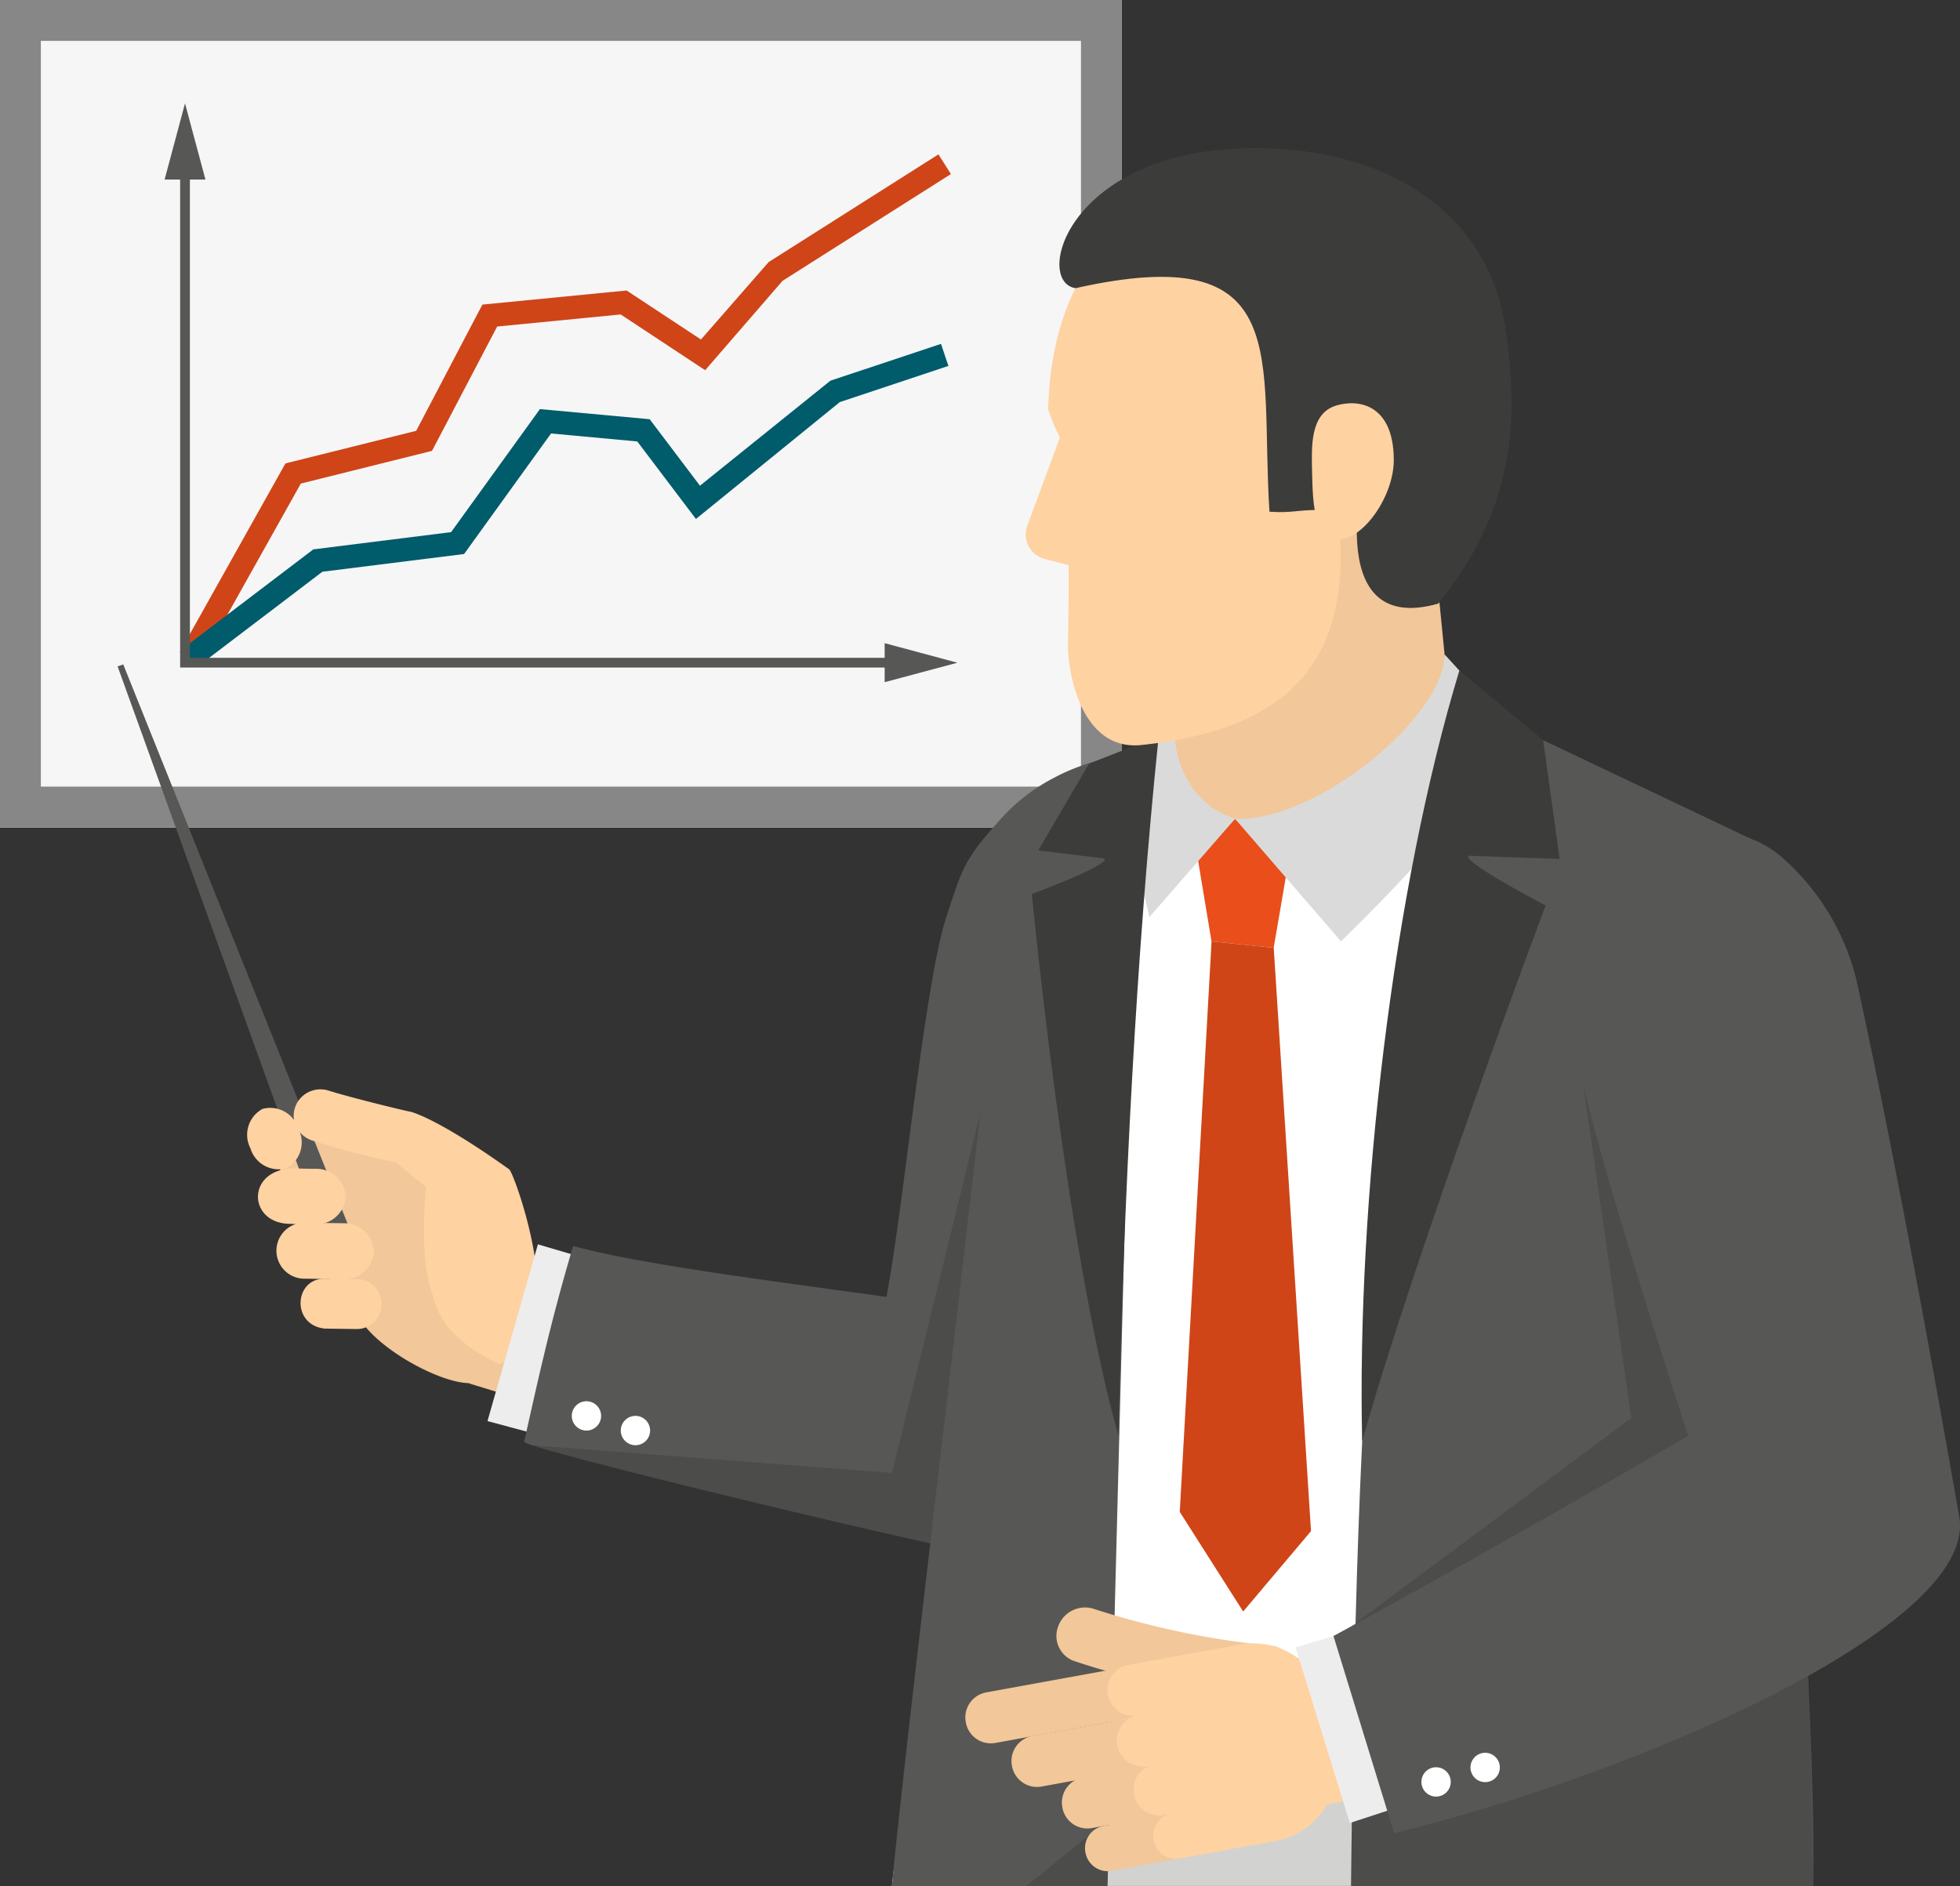 <svg xmlns="http://www.w3.org/2000/svg" xmlns:xlink="http://www.w3.org/1999/xlink" width="170.44" height="164.032" viewBox="0 0 170.44 164.032"><rect x="0" y="0" width="170.44" height="164.032" fill="#333333" stroke="none"/><defs><clipPath id="a"><rect width="170.44" height="164.032" fill="none"/></clipPath><clipPath id="b"><rect width="170.439" height="164.031" fill="none"/></clipPath><clipPath id="c"><rect width="41.696" height="48.783" fill="none"/></clipPath><clipPath id="d"><rect width="68.425" height="69.584" fill="none"/></clipPath></defs><g clip-path="url(#a)"><rect width="97.553" height="71.968" transform="translate(0 0)" fill="#f6f6f6"/><path d="M3.553,3.555H94v64.86H3.553ZM0,71.968H97.553V0H0Z" fill="#878787"/><path d="M8.915,50.422l-1.767-.988L16.34,33.019l11.373-2.836,5.752-10.977L46.008,17.98l6.465,4.263,5.888-6.736L73.126,6.141l1.084,1.712L59.571,17.138,52.84,24.913l-7.348-4.849L34.751,21.115,29.086,31.928,17.678,34.773Z" transform="translate(8.481 7.285)" fill="#cf4518"/><path d="M8.5,41.793,7.272,40.182l11.347-8.627,11.981-1.5,7.724-10.7,9.543.879,4.373,5.783,11.342-9.132,9.62-3.205.641,1.92L64.4,18.746,51.89,28.91l-5.1-6.742-7.5-.693-7.56,10.483L19.408,33.5Z" transform="translate(8.627 16.226)" fill="#005b6b"/><path d="M68.678,49.8H7.165V6.961h.848V48.955H68.678Z" transform="translate(8.5 8.258)" fill="#575756"/><path d="M6.547,10.739,8.322,4.112,10.1,10.739Z" transform="translate(7.766 4.878)" fill="#575756"/><path d="M35.188,28.978l6.325-1.694-6.325-1.7Z" transform="translate(41.742 30.354)" fill="#575756"/><g transform="translate(0 0)"><g clip-path="url(#b)"><path d="M35.291,77.86c1.506-7.258,3.376-27.707,5.337-33.7,1.449-4.434,1.585-5.02,4.7-8.5A16.488,16.488,0,0,1,50.275,31.9a.18.18,0,0,1,.063-.037,17.323,17.323,0,0,1,8.255-1.839c10.588,11.017,9.053,23.8,4.816,37.781-.19.662-.4,1.312-.61,1.968-.028.072-.042.144-.07.216-.129.424-.273.85-.411,1.283-1.83,5.665-3.992,11.515-5.853,17.5-1.176,3.778-3.054,5.426-6.2,6.839L35.12,77.893c.052-.009.118-.024.171-.033" transform="translate(41.662 35.603)" fill="#575756"/><path d="M12.7,46.612l-.975-2.1,1.183-.7a2.248,2.248,0,0,0,.4.979,2.378,2.378,0,0,0,1.226.877c.706.223,1.412.435,2.123.643,1.417.4,2.842.754,4.283,1.073.289.066.577.122.868.184l2.637,2.173a1.873,1.873,0,0,0-.1.42c.031.077,8.636,14.683,9.495,15.7L36,71.36c-.022-.711-8.041-2.973-8.089-3.037-3.041-.085-9.53-3.951-9.843-6.675-.114-.986-4.353-4.11-4.353-4.11l-2.9-10.363,1.876-.564Z" transform="translate(12.827 51.971)" fill="#f2c799"/><path d="M23.817,79.625l2.352-.84-21-52.355-.49.175Z" transform="translate(5.548 31.353)" fill="#575756"/><path d="M10.094,47.61a2.559,2.559,0,0,0,3.129,1.736,2.56,2.56,0,0,0,1.047-3.422,2.561,2.561,0,0,0-3.129-1.736,2.558,2.558,0,0,0-1.047,3.422" transform="translate(11.683 52.26)" fill="#ffd2a1"/><path d="M13.156,51.3c.5.05,2.022.033,2.022.033a2.544,2.544,0,0,0,2.709-2.346v-.048a2.542,2.542,0,0,0-2.641-2.422l-2.022-.033C9.17,46.644,9.4,51.37,13.156,51.3" transform="translate(12.172 55.14)" fill="#ffd2a1"/><path d="M13.32,53.509l3.435.048a2.554,2.554,0,0,0,2.711-2.372v-.048a2.552,2.552,0,0,0-2.641-2.446l-3.437-.05a2.436,2.436,0,0,0-.068,4.869" transform="translate(13.042 57.7)" fill="#ffd2a1"/><path d="M14.059,55.208l2.757.039a2.147,2.147,0,0,0,2.178-2.118l0-.042a2.147,2.147,0,0,0-2.118-2.178l-2.757-.039c-2.726-.1-3.019,4.027-.061,4.338" transform="translate(14.183 60.344)" fill="#ffd2a1"/><path d="M14.712,43.444c1.913.608,6.788,1.795,7.23,1.861,3.045,1.01,8.507,5.011,8.507,5.011.453.571,3.279,8.435,2.234,12.984,0,0,.4.3,1,.754,0,0-3.848,3.33-4.15,3.181-2.307-1.135-4.8-2.724-5.654-5.575-.059-.206-.09-.415-.166-.612-1.137-2.962-.542-8.677-.575-8.758a1.712,1.712,0,0,1,.1-.418L20.609,49.7c-.289-.061-.579-.118-.868-.184-1.439-.319-2.866-.673-4.281-1.073-.713-.208-1.419-.42-2.125-.643a2.387,2.387,0,0,1-1.226-.877,2.248,2.248,0,0,1-.4-.979,2.125,2.125,0,0,1,.1-1.041l.011-.046a2.336,2.336,0,0,1,2.9-1.41" transform="translate(13.854 51.407)" fill="#ffd2a1"/><path d="M28.176,67.226,32.256,52,23.775,49.5,19.39,64.872Z" transform="translate(23.001 58.725)" fill="#ededed"/><path d="M20.844,66.616a3.393,3.393,0,0,0,.689.284c4.191,1.377,26.124,6.7,36.006,8.828a42.684,42.684,0,0,0,4.718.87c.809-.02,1.559-.039,2.267-.1L59.137,61.937l-2.691-7.309C50,53.513,32.143,51.55,25.116,49.565c-2.066,6.926-3.179,12.252-4.272,17.051" transform="translate(24.727 58.797)" fill="#575756"/><path d="M22.743,57.019a1.275,1.275,0,1,0,1.275-1.275,1.275,1.275,0,0,0-1.275,1.275" transform="translate(26.979 66.127)" fill="#fff"/><path d="M24.692,57.6a1.275,1.275,0,1,0,1.275-1.275A1.275,1.275,0,0,0,24.692,57.6" transform="translate(29.291 66.819)" fill="#fff"/><g transform="translate(46.259 85.743)" opacity="0.2"><g clip-path="url(#c)"><path d="M21.159,79.173C25.35,80.55,47.283,85.876,57.165,88l1.6-13.789,4.091-34.993L56.072,66.9,52.466,81.582Z" transform="translate(-21.159 -39.219)" fill="#1d1d1b"/></g></g><path d="M112.262,129.9H35.478c1.012-11.8,20.044-95.769,20.044-95.769l8.352-1.329,25.111-4.038S112.43,119.22,112.262,129.9" transform="translate(42.086 34.126)" fill="#fff"/><path d="M71.174,38.415,69.108,17.488c-8.931,1.056-20.9,2.258-23.024,2.1,0,0,1.382,15.225,1.406,21.815C46.084,58.542,65.9,57.9,71.174,38.415" transform="translate(54.668 20.745)" fill="#f2c799"/><path d="M67.327,28.768,88.534,38.842c.61,6.756.973,13.585,1.581,20.923,2.639,32.243,3.992,59.453,3.824,70.14h-40.2c.446-41.954,1.83-81.815,12.477-100.958Z" transform="translate(63.744 34.126)" fill="#575756"/><path d="M45.5,37.446l1.288-.78,8.736-5.337,1.2-.192-2.5,95.96H35.479c1.012-11.8,9.878-83.653,10.02-89.65" transform="translate(42.088 36.935)" fill="#575756"/><path d="M54.565,43.841l-5.407-.558L47.37,32.532l9.073.345Z" transform="translate(56.194 38.591)" fill="#e94e1b"/><path d="M54.348,37.319l-7.455,8.55c-1.137-5.195-2.628-9.467-2.035-12.628l4.3-4.668c-.439,3.607,1.382,7.551,5.192,8.745" transform="translate(53.053 33.896)" fill="#dadada"/><path d="M49.125,40.333l9.213,10.658c6.288-6.174,12.82-13.032,14.462-18.977l-5.455-5.982c.007,5.354-11.1,14.589-18.22,14.3" transform="translate(58.275 30.882)" fill="#dadada"/><path d="M55.1,38.007l-5.407-.558-2.766,49.62,5.514,8.664,5.9-6.992Z" transform="translate(55.663 44.425)" fill="#cf4518"/><path d="M54.206,93.707c4.6-16.388,15.953-46.6,15.953-46.6s-7.228-3.754-6.718-4.329l7.938.282L69.945,32.732l-7.287-6.056c-5.746,18.979-8.933,46.076-8.452,67.031" transform="translate(64.246 31.645)" fill="#3c3c3b"/><path d="M48.564,90.093C43.964,73.7,41.041,43,41.041,43s6.828-2.516,6.318-3.089l-5.759-.7,4.423-7.56L52.069,29.3c-1.948,18.937-3.024,39.84-3.5,60.8" transform="translate(48.686 34.754)" fill="#3c3c3b"/><path d="M78.818,34.983c1.613-4.143,1.565-5.942,1.644-10.444-.9-20.488-12.61-17.481-20.208-17.387-8.874.5-17.2,6.6-17.5,20.245a22.166,22.166,0,0,0,1.014,2.425l-2.831,7.656A2.205,2.205,0,0,0,42.548,40.4l1.968.512c.055,1.375-.042,7.267-.042,7.267.168,3.47,1.738,8.859,6.36,8.38,13.306-1.39,18.295-7.674,17.212-19.388,3.236-.422,9.587.855,10.772-2.186" transform="translate(48.396 8.239)" fill="#ffd2a1"/><path d="M75.081,45.51c-10.509,2.976-6.216-12.746-6.216-12.746s-2.847,3.183-3.951,4.593c-2.252,0-2.47.291-4.51.157-.868-13.45,2.287-23.723-16.871-19.44-3.789-.606-.429-12.9,17.134-12.149,10.249.437,18.822,5.617,20.28,15.774.916,6.382,1.421,14.864-5.866,23.811" transform="translate(49.987 6.99)" fill="#3c3c3b"/><path d="M59.305,20.909c.028,3.212-2.65,6.944-4.749,6.961s-2.3-2.678-2.359-5.89c-.039-2.123-.2-5.048,2.1-5.739,2.011-.606,4.965-.044,5.007,4.668" transform="translate(61.899 19.03)" fill="#ffd2a1"/><g transform="translate(89.257 94.447)" opacity="0.2"><g clip-path="url(#d)"><path d="M93.43,72.085,65.269,93.032,40.826,112.783H109.25l-1.139-65.614L89.261,43.2Z" transform="translate(-40.826 -43.2)" fill="#1d1d1b"/></g></g><path d="M62.77,69.9l.007-.048a2.327,2.327,0,0,0-2.232-2.591,72.773,72.773,0,0,1-15.3-3.2,2.48,2.48,0,0,0-3.061,1.5l-.017.046a2.314,2.314,0,0,0,1.5,3.035A77.525,77.525,0,0,0,59.7,72.094,2.8,2.8,0,0,0,62.77,69.9" transform="translate(49.847 75.859)" fill="#f2c799"/><rect width="11.823" height="12.95" transform="translate(109.263 144.891) rotate(-10.339)" fill="#ffd2a1"/><path d="M60.379,67.7l-.009-.044A2.208,2.208,0,0,0,57.8,65.881L40.21,69.086a2.21,2.21,0,0,0-1.777,2.571l.007.046a2.211,2.211,0,0,0,2.571,1.777L58.6,70.273A2.211,2.211,0,0,0,60.379,67.7" transform="translate(45.548 78.109)" fill="#f2c799"/><path d="M52.727,70.227l-.009-.044a2.207,2.207,0,0,0-2.571-1.777l-8.1,1.476a2.211,2.211,0,0,0-1.78,2.571l.009.044a2.211,2.211,0,0,0,2.571,1.78l8.1-1.478a2.211,2.211,0,0,0,1.777-2.571" transform="translate(47.725 81.104)" fill="#f2c799"/><path d="M53.42,71.989l-.009-.044a2.208,2.208,0,0,0-2.571-1.777L44.05,71.405a2.211,2.211,0,0,0-1.777,2.571l.007.044A2.209,2.209,0,0,0,44.85,75.8l6.793-1.237a2.211,2.211,0,0,0,1.777-2.571" transform="translate(50.104 83.194)" fill="#f2c799"/><path d="M53.088,73.772l-.007-.039A1.964,1.964,0,0,0,50.8,72.154l-6.032,1.1a1.963,1.963,0,0,0-1.578,2.282l.009.039a1.964,1.964,0,0,0,2.282,1.581l6.032-1.1a1.961,1.961,0,0,0,1.578-2.282" transform="translate(51.193 85.556)" fill="#f2c799"/><path d="M60.5,75l-.78-4.283a6.5,6.5,0,0,0-7.567-5.232l-5.232.953,3.115,17.081,5.232-.955A6.5,6.5,0,0,0,60.5,75" transform="translate(55.661 77.551)" fill="#ffd2a1"/><path d="M54.234,82.874l-3.892.708A1.961,1.961,0,0,1,48.06,82l-.007-.039a1.96,1.96,0,0,1,1.578-2.282l-.708.129a2.211,2.211,0,0,1-2.571-1.777l-.009-.046a2.214,2.214,0,0,1,1.78-2.571l-.656.12A2.211,2.211,0,0,1,44.9,73.76l-.009-.044a2.21,2.21,0,0,1,1.78-2.571A2.21,2.21,0,0,1,44.1,69.368l-.009-.046a2.212,2.212,0,0,1,1.777-2.571l5.256-.958Z" transform="translate(52.257 78.048)" fill="#ffd2a1"/><path d="M64.894,79.359,60,64.375l-8.467,2.543,4.718,15.267Z" transform="translate(61.128 76.366)" fill="#ededed"/><path d="M83.889,85.529S69.112,94.2,53.039,102.947l5.273,17.14c21.264-5.177,50.791-18.059,49.143-27.508-2.379-13.64-5.868-32.7-8.933-46.659a20.736,20.736,0,0,0-6.648-10.842c-4.066-3.323-8.841-2.066-12.4,1.847A19.767,19.767,0,0,0,74.1,51.513c.409,5.411,9.79,34.016,9.79,34.016" transform="translate(62.919 39.344)" fill="#575756"/><path d="M56.744,72.275a1.275,1.275,0,1,0,.372-1.764,1.274,1.274,0,0,0-.372,1.764" transform="translate(67.068 83.4)" fill="#fff"/><path d="M58.695,71.7a1.276,1.276,0,1,0,.372-1.764,1.274,1.274,0,0,0-.372,1.764" transform="translate(69.384 82.717)" fill="#fff"/></g></g></g></svg>